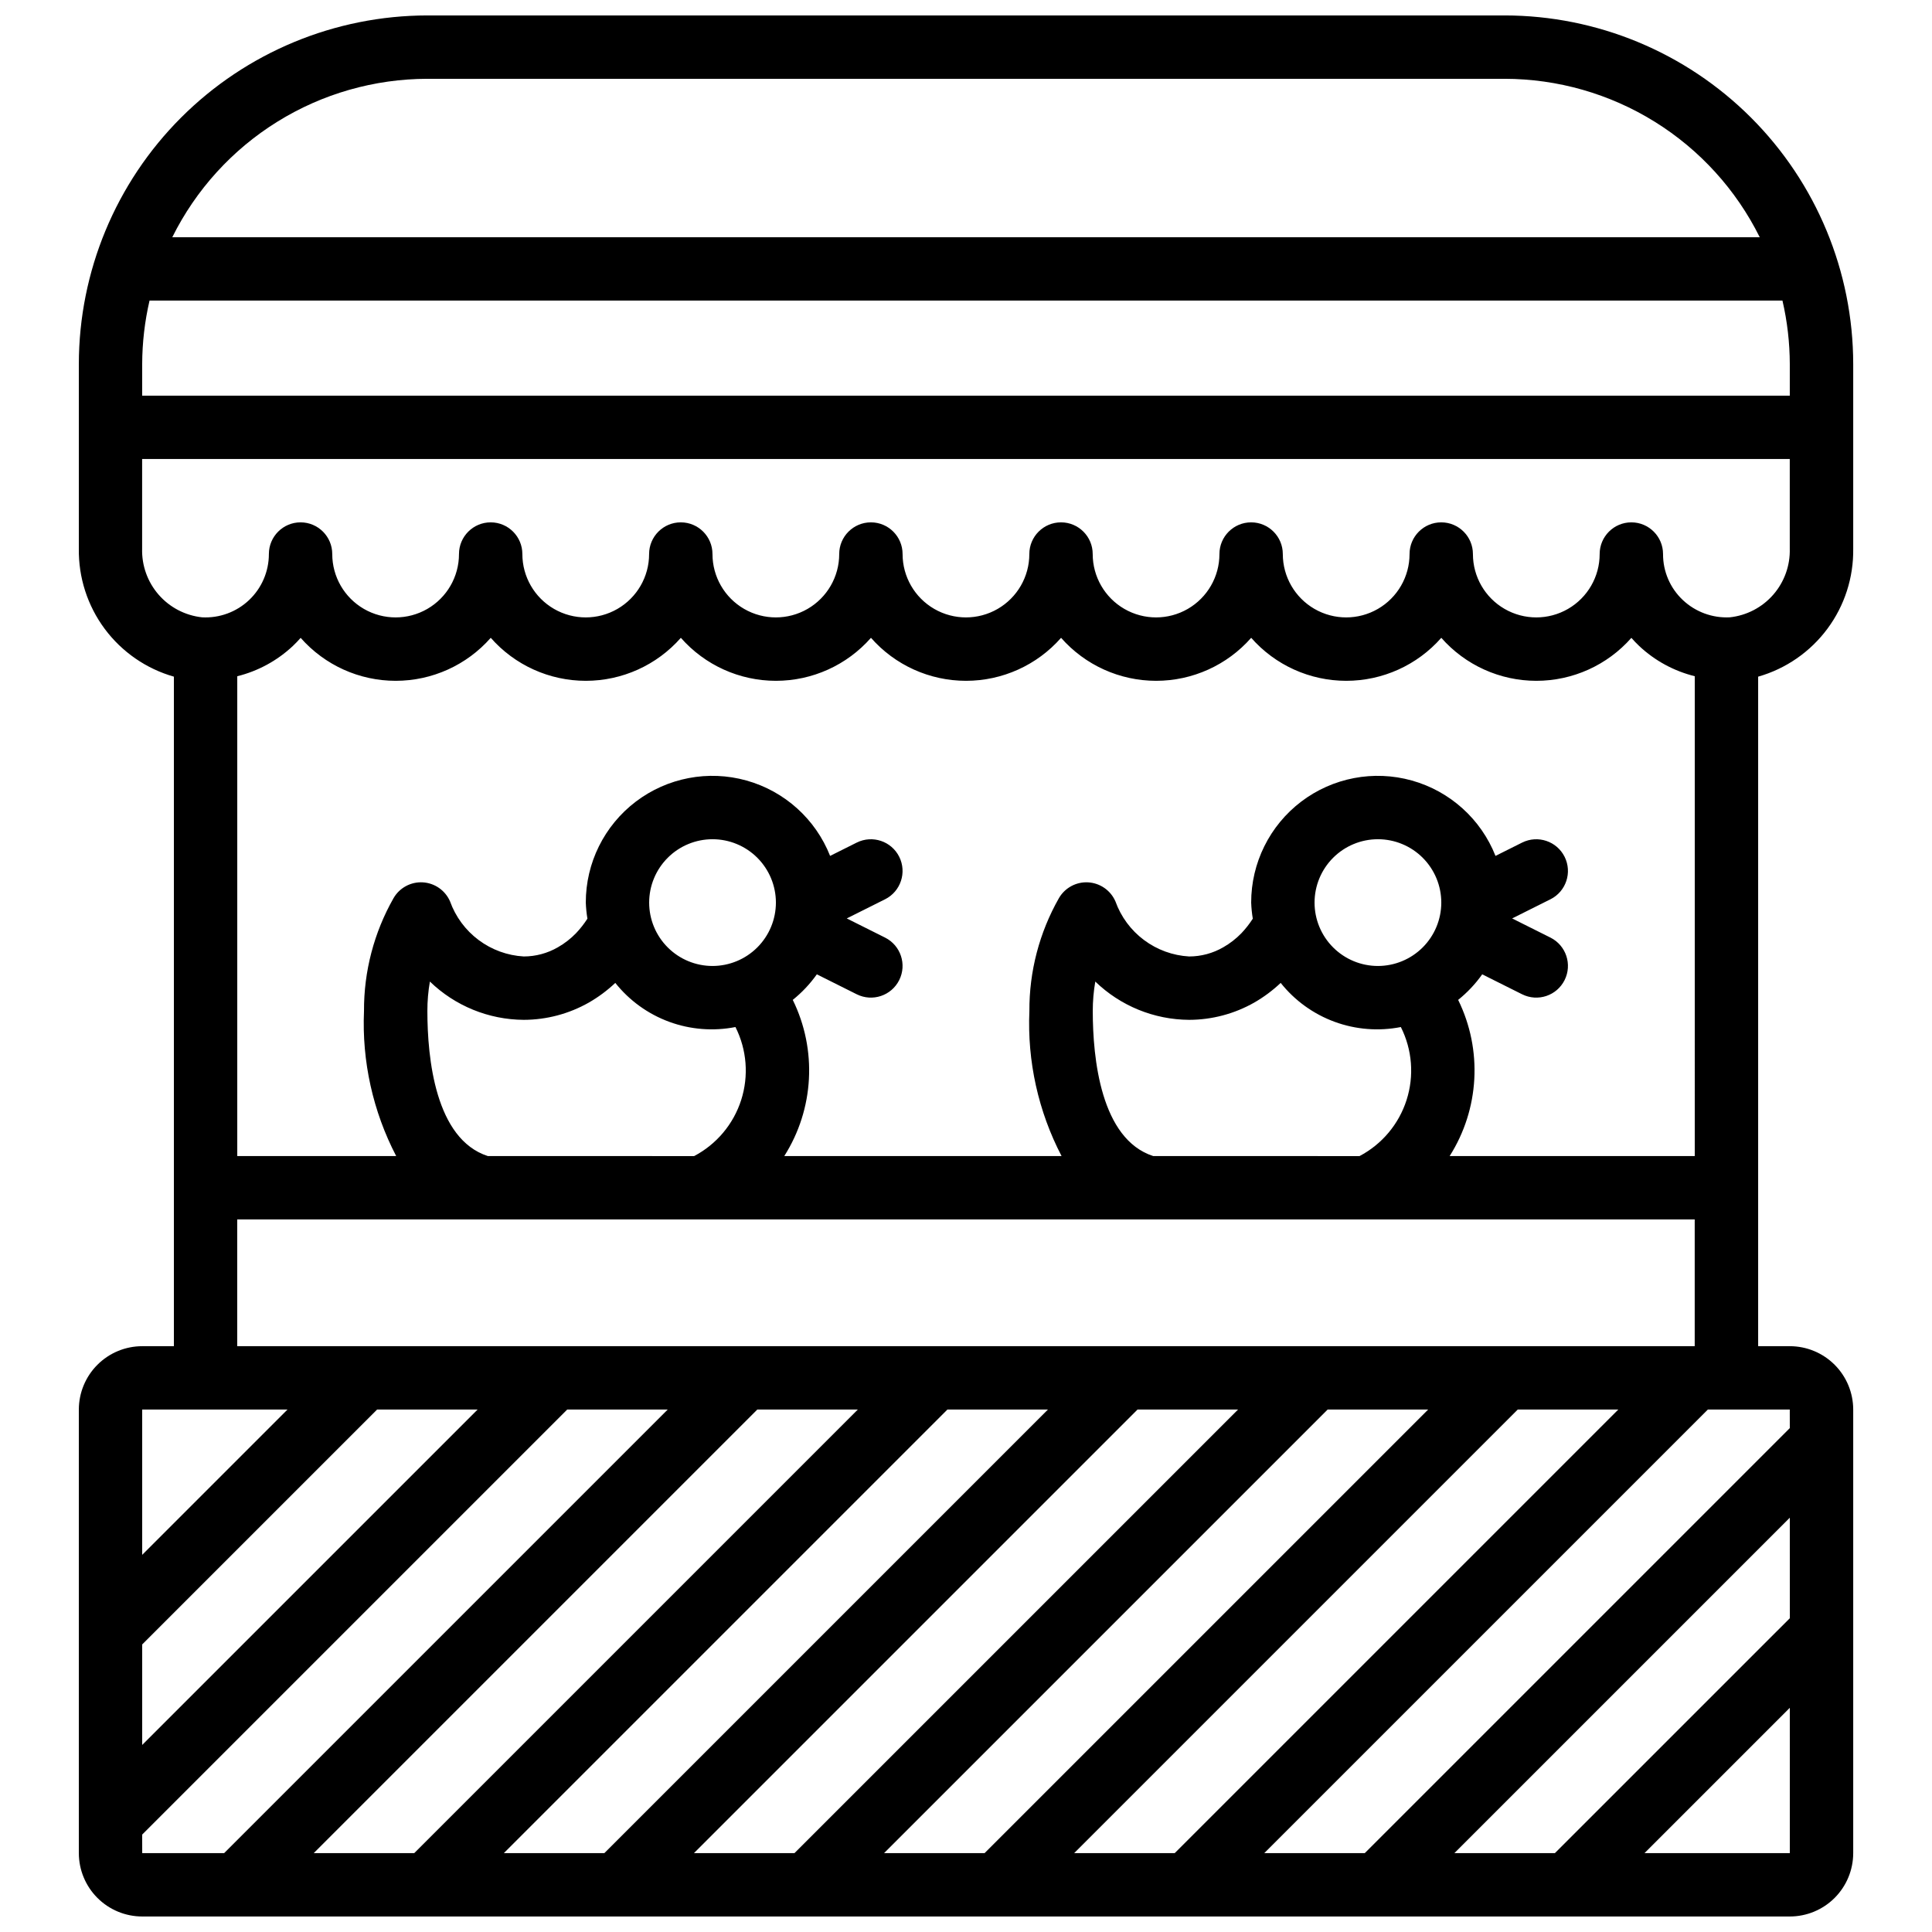 <?xml version="1.0" encoding="UTF-8"?>
<!-- Uploaded to: SVG Repo, www.svgrepo.com, Generator: SVG Repo Mixer Tools -->
<svg width="800px" height="800px" version="1.1" viewBox="144 144 512 512" xmlns="http://www.w3.org/2000/svg">
 <defs>
  <clipPath id="a">
   <path d="m164 148.09h472v503.81h-472z"/>
  </clipPath>
 </defs>
 <g clip-path="url(#a)">
  <path d="m542.75 148.09h-285.49c-24.488 0.027-47.969 9.77-65.281 27.082-17.316 17.316-27.059 40.793-27.086 65.281v48.957c-0.113 7.637 2.293 15.098 6.844 21.23 4.555 6.129 11.004 10.59 18.348 12.684v177.43h-8.398c-4.453 0.004-8.719 1.773-11.867 4.922-3.148 3.148-4.922 7.418-4.926 11.871v117.55c0.004 4.453 1.777 8.723 4.926 11.871 3.148 3.148 7.414 4.918 11.867 4.922h436.64c4.453-0.004 8.719-1.773 11.867-4.922 3.148-3.148 4.922-7.418 4.926-11.871v-117.55c-0.004-4.453-1.777-8.723-4.926-11.871-3.148-3.148-7.414-4.918-11.867-4.922h-8.398v-177.43c7.344-2.094 13.793-6.555 18.348-12.688 4.555-6.129 6.957-13.59 6.844-21.227v-48.957c-0.027-24.488-9.77-47.965-27.082-65.281-17.316-17.312-40.793-27.055-65.281-27.082zm-361.07 92.363c0.02-5.652 0.672-11.285 1.949-16.793h432.74c1.277 5.508 1.93 11.141 1.945 16.793v8.398h-436.64zm75.57-75.57h285.5c14.055 0.02 27.828 3.961 39.77 11.379 11.941 7.414 21.578 18.016 27.828 30.605h-420.69c6.25-12.59 15.887-23.191 27.828-30.605 11.938-7.418 25.711-11.355 39.77-11.379zm335.88 285.49h-64.961c7.91-12.461 8.766-28.145 2.258-41.391 2.426-1.953 4.574-4.231 6.375-6.773l10.586 5.293h0.004c4.144 2.059 9.172 0.375 11.242-3.766 2.07-4.141 0.402-9.172-3.731-11.254l-10.168-5.086 10.168-5.086v0.004c4.133-2.082 5.801-7.117 3.731-11.258-2.07-4.137-7.098-5.82-11.242-3.766l-7.07 3.535c-3.859-9.762-12.066-17.156-22.18-19.98-10.109-2.824-20.961-0.75-29.32 5.602-8.355 6.356-13.258 16.254-13.246 26.75 0.051 1.43 0.195 2.856 0.43 4.266-0.883 1.375-1.895 2.664-3.019 3.852-1.418 1.461-3.035 2.719-4.809 3.727-2.75 1.59-5.871 2.43-9.047 2.434-4.328-0.246-8.488-1.762-11.961-4.359-3.473-2.594-6.106-6.152-7.566-10.23-1.262-2.914-4.059-4.867-7.231-5.051-3.168-0.18-6.168 1.445-7.754 4.195-5.172 9.109-7.871 19.41-7.82 29.887-0.582 13.344 2.359 26.609 8.531 38.457h-73.492c7.91-12.461 8.762-28.145 2.254-41.391 2.43-1.953 4.574-4.231 6.379-6.773l10.586 5.293c4.148 2.059 9.176 0.375 11.246-3.766 2.066-4.141 0.398-9.172-3.734-11.254l-10.168-5.086 10.168-5.086v0.004c4.133-2.082 5.801-7.117 3.734-11.258-2.07-4.137-7.098-5.82-11.246-3.766l-7.07 3.535c-3.856-9.762-12.062-17.156-22.176-19.98-10.113-2.824-20.961-0.75-29.32 5.602-8.359 6.356-13.262 16.254-13.246 26.75 0.051 1.43 0.195 2.856 0.43 4.266-0.887 1.375-1.898 2.664-3.023 3.852-1.414 1.461-3.035 2.719-4.805 3.727-2.75 1.59-5.871 2.43-9.047 2.434-4.328-0.246-8.488-1.762-11.961-4.359-3.473-2.594-6.106-6.152-7.57-10.23-1.262-2.914-4.059-4.867-7.227-5.051-3.168-0.18-6.172 1.445-7.754 4.195-5.176 9.109-7.871 19.41-7.824 29.887-0.578 13.344 2.363 26.609 8.531 38.457h-42.117v-127.16c5.512-1.367 10.578-4.125 14.719-8.008 0.73-0.688 1.422-1.414 2.082-2.164 6.371 7.238 15.547 11.387 25.188 11.383 9.645 0 18.82-4.152 25.188-11.395 6.367 7.246 15.543 11.395 25.188 11.395s18.824-4.148 25.191-11.395c6.367 7.246 15.547 11.395 25.191 11.395 9.645 0 18.82-4.148 25.191-11.395 6.367 7.246 15.547 11.395 25.188 11.395 9.645 0 18.824-4.148 25.191-11.395 6.371 7.246 15.547 11.395 25.191 11.395 9.645 0 18.82-4.148 25.191-11.395 6.367 7.246 15.547 11.395 25.191 11.395 9.641 0 18.82-4.148 25.188-11.395 6.367 7.242 15.543 11.395 25.184 11.395 9.645 0.004 18.82-4.144 25.191-11.383 0.656 0.75 1.352 1.473 2.082 2.164 4.137 3.887 9.207 6.641 14.719 8zm-130.43 0h-13.074c-13.918-4.496-16.031-25.91-16.031-38.457 0-2.613 0.223-5.219 0.668-7.793 6.672 6.457 15.582 10.094 24.871 10.145 6.051-0.012 11.996-1.59 17.258-4.578 2.531-1.457 4.883-3.207 7.004-5.211 3.727 4.68 8.668 8.246 14.285 10.309 5.613 2.062 11.688 2.539 17.559 1.387 3.019 5.996 3.566 12.941 1.516 19.34-2.047 6.394-6.523 11.73-12.469 14.859zm46.465-50.379c-4.453 0-8.723-1.77-11.875-4.922-3.148-3.148-4.918-7.418-4.918-11.875 0-4.453 1.77-8.723 4.918-11.875 3.152-3.148 7.422-4.918 11.875-4.918s8.727 1.77 11.875 4.918c3.148 3.152 4.918 7.422 4.918 11.875-0.004 4.453-1.773 8.723-4.922 11.871-3.148 3.148-7.418 4.918-11.871 4.926zm-222.8 50.379h-13.074c-13.922-4.496-16.031-25.91-16.031-38.457-0.004-2.613 0.219-5.219 0.668-7.793 6.672 6.457 15.582 10.094 24.871 10.145 6.051-0.012 11.992-1.59 17.254-4.578 2.535-1.457 4.887-3.207 7.008-5.211 3.727 4.68 8.668 8.246 14.281 10.309 5.617 2.062 11.691 2.539 17.559 1.387 3.023 5.996 3.566 12.941 1.52 19.34-2.047 6.394-6.527 11.73-12.469 14.859zm46.465-50.379c-4.453 0-8.727-1.77-11.875-4.922-3.148-3.148-4.918-7.418-4.918-11.875 0-4.453 1.77-8.723 4.918-11.875 3.148-3.148 7.422-4.918 11.875-4.918s8.727 1.77 11.875 4.918c3.148 3.152 4.918 7.422 4.918 11.875-0.004 4.453-1.773 8.723-4.922 11.871-3.148 3.148-7.418 4.918-11.871 4.926zm-112.64 117.55-38.508 38.508v-38.508zm50.383 0-88.891 88.887v-26.633l62.258-62.254zm-88.891 112.64 112.64-112.64h26.633l-117.55 117.55h-21.715zm189.65-112.64-117.55 117.55h-26.637l117.55-117.55zm50.383 0-117.55 117.55h-26.637l117.55-117.55zm50.383 0-117.55 117.55h-26.641l117.55-117.55zm50.383 0-117.55 117.55h-26.641l117.55-117.55zm50.383 0-117.55 117.55h-26.645l117.55-117.55zm45.465 55.297-62.266 62.258h-26.637l88.891-88.891zm-38.52 62.258 38.512-38.512 0.004 38.512zm38.508-112.64-112.64 112.64h-26.633l117.55-117.55h21.715zm-411.45-21.711v-33.59h386.25v33.586zm395.56-193.15c-4.606 0.234-9.109-1.422-12.465-4.586-3.359-3.16-5.258-7.57-5.238-12.184 0-4.637-3.762-8.398-8.398-8.398s-8.398 3.762-8.398 8.398c0 6-3.199 11.543-8.395 14.543-5.195 3-11.598 3-16.793 0-5.199-3-8.398-8.543-8.398-14.543 0-4.637-3.758-8.398-8.398-8.398-4.637 0-8.395 3.762-8.395 8.398 0 6-3.203 11.543-8.398 14.543s-11.598 3-16.793 0c-5.195-3-8.398-8.543-8.398-14.543 0-4.637-3.758-8.398-8.395-8.398-4.637 0-8.398 3.762-8.398 8.398 0 6-3.199 11.543-8.395 14.543-5.195 3-11.598 3-16.793 0-5.199-3-8.398-8.543-8.398-14.543 0-4.637-3.758-8.398-8.398-8.398-4.637 0-8.395 3.762-8.395 8.398 0 6-3.203 11.543-8.398 14.543-5.195 3-11.598 3-16.793 0-5.195-3-8.398-8.543-8.398-14.543 0-4.637-3.758-8.398-8.395-8.398-4.637 0-8.398 3.762-8.398 8.398 0 6-3.199 11.543-8.395 14.543s-11.598 3-16.793 0c-5.199-3-8.398-8.543-8.398-14.543 0-4.637-3.758-8.398-8.398-8.398-4.637 0-8.395 3.762-8.395 8.398 0 6-3.203 11.543-8.398 14.543-5.195 3-11.598 3-16.793 0-5.195-3-8.398-8.543-8.398-14.543 0-4.637-3.758-8.398-8.395-8.398s-8.398 3.762-8.398 8.398c0 6-3.199 11.543-8.395 14.543-5.199 3-11.598 3-16.797 0-5.195-3-8.395-8.543-8.395-14.543 0-4.637-3.762-8.398-8.398-8.398-4.637 0-8.395 3.762-8.395 8.398 0 4.613-1.898 9.023-5.246 12.195-3.352 3.172-7.856 4.824-12.465 4.574-4.449-0.48-8.555-2.617-11.5-5.992-2.941-3.371-4.504-7.731-4.379-12.203v-23.766h436.64v23.766c0.129 4.473-1.438 8.832-4.383 12.207-2.941 3.371-7.051 5.508-11.5 5.988z"/>
 </g>
</svg>